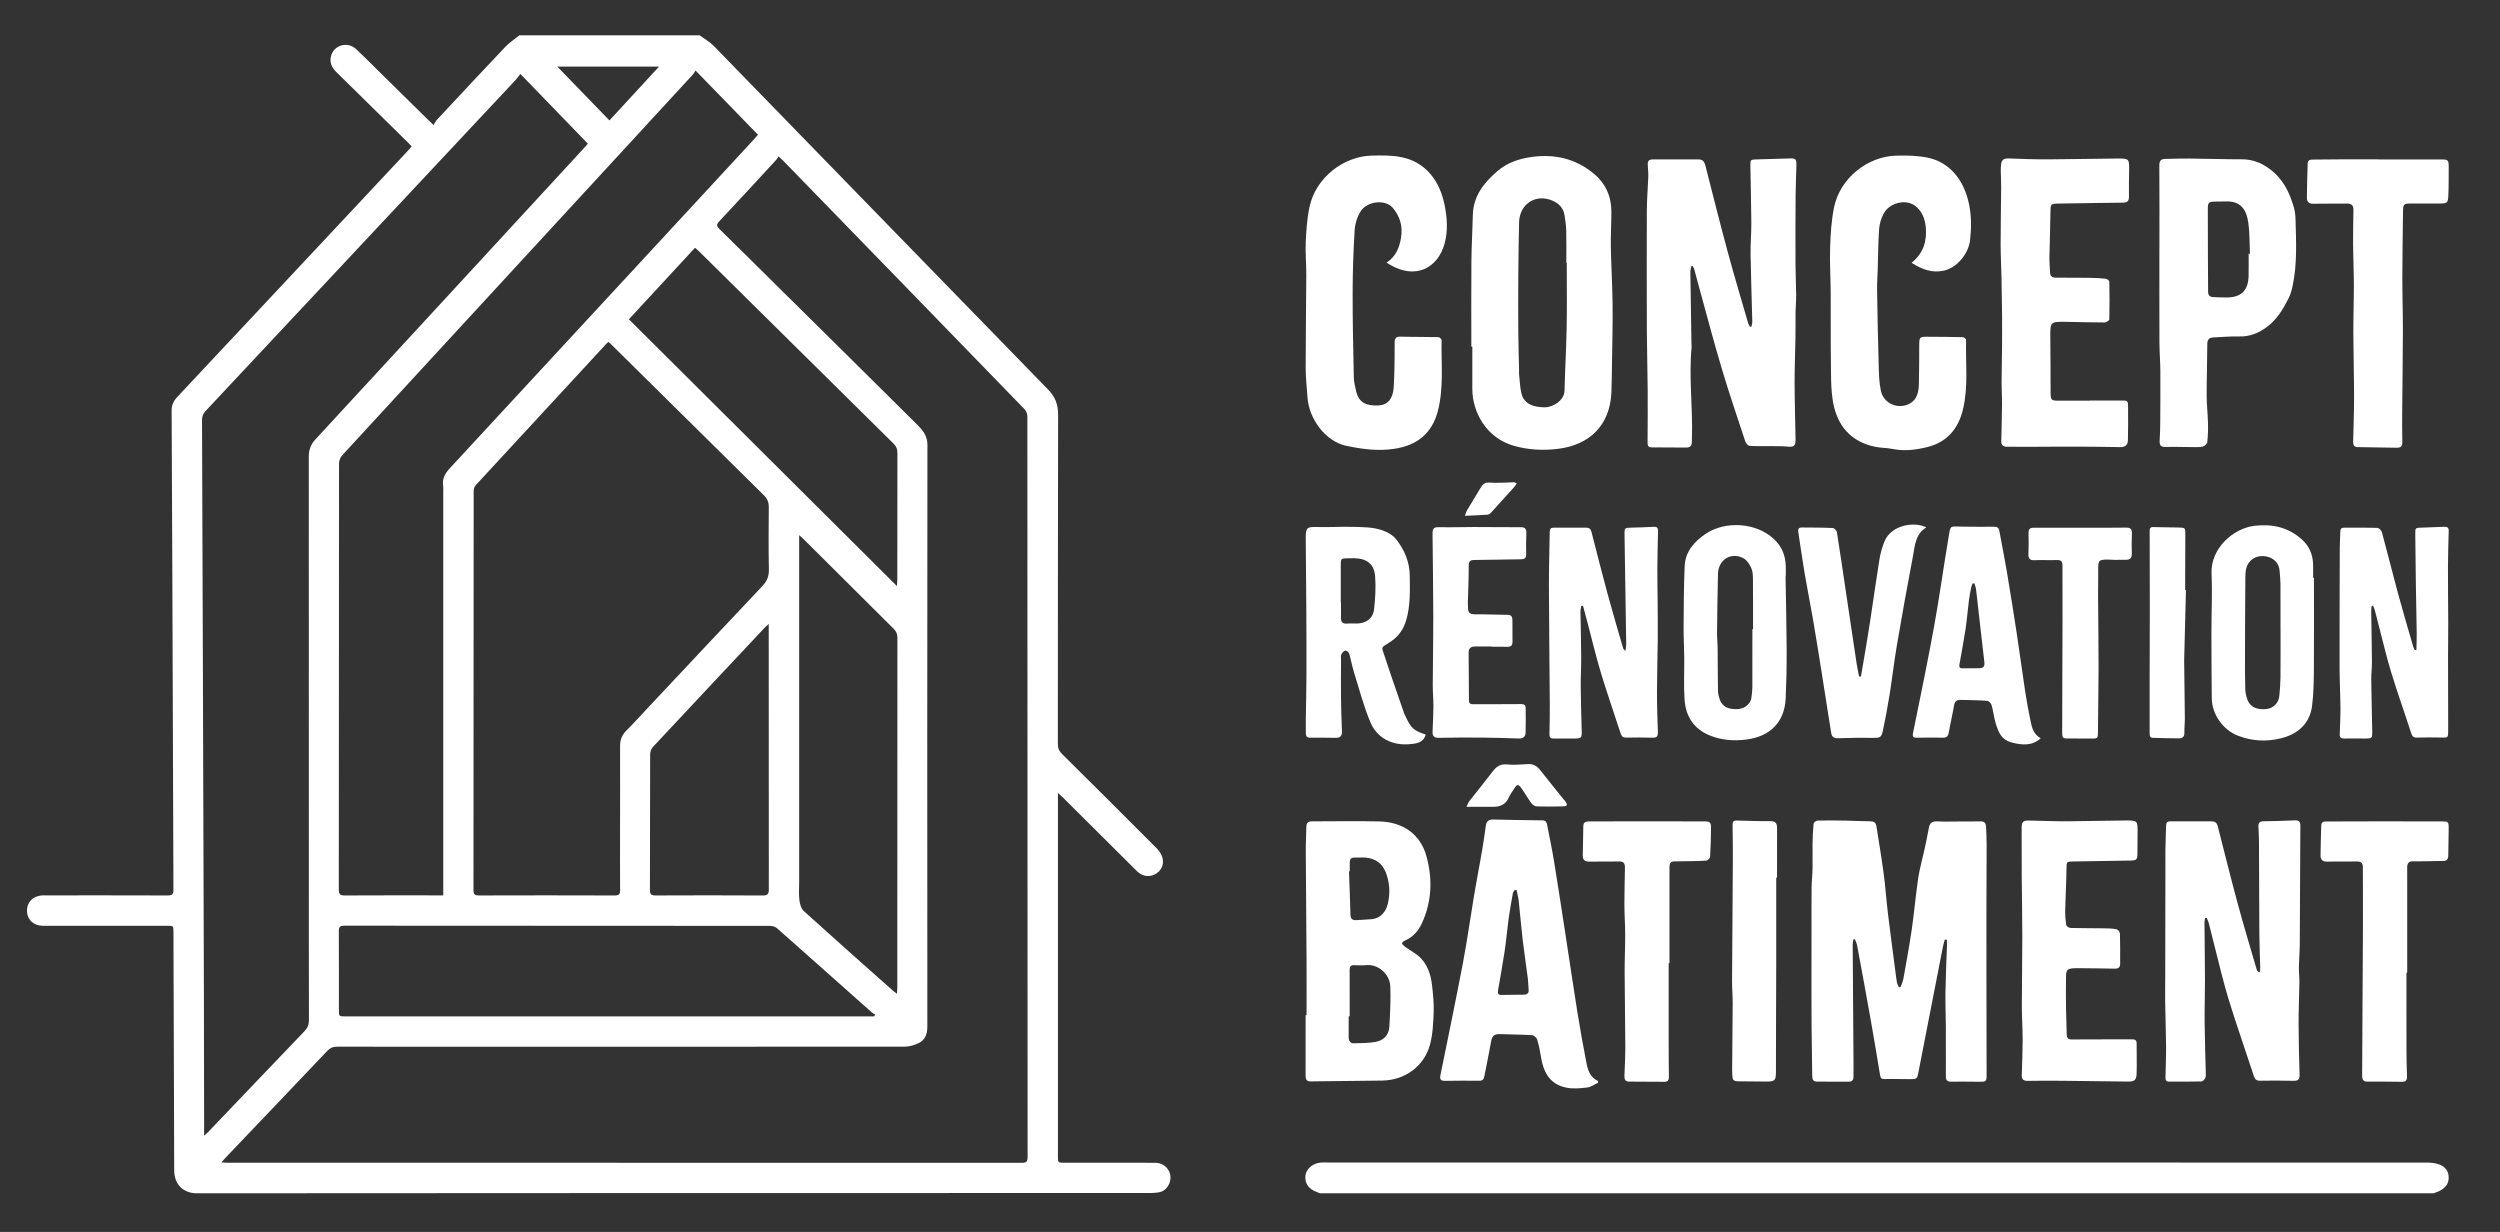 <?xml version="1.0" encoding="utf-8"?>
<!-- Generator: Adobe Illustrator 16.0.0, SVG Export Plug-In . SVG Version: 6.00 Build 0)  -->
<!DOCTYPE svg PUBLIC "-//W3C//DTD SVG 1.1//EN" "http://www.w3.org/Graphics/SVG/1.1/DTD/svg11.dtd">
<svg version="1.1" id="Layer_1" xmlns="http://www.w3.org/2000/svg" xmlns:xlink="http://www.w3.org/1999/xlink" x="0px" y="0px"
	 width="542.833px" height="267.5px" viewBox="0 0 542.833 267.5" enable-background="new 0 0 542.833 267.5" xml:space="preserve">
<rect x="0" y="0" width="542.833" height="267.5" fill="#333333" stroke="none"/>
<path fill="#FFFFFF" d="M151.912,7.677c1.025,0.755,2.183,1.383,3.06,2.283c24.198,24.853,48.354,49.746,72.567,74.582
	c1.569,1.609,2.219,3.247,2.213,5.485c-0.063,23.85-0.035,47.7-0.059,71.55c-0.001,0.882,0.258,1.491,0.881,2.108
	c6.879,6.811,13.739,13.641,20.569,20.499c0.565,0.568,1.082,1.333,1.274,2.094c0.389,1.511-0.328,2.871-1.604,3.547
	c-1.311,0.694-2.797,0.467-3.949-0.671c-2.771-2.734-5.521-5.489-8.281-8.236c-2.635-2.623-5.269-5.247-7.903-7.868
	c-0.238-0.236-0.498-0.452-0.968-0.875c0,0.626,0,0.99,0,1.354c0,25.849,0,51.699,0,77.547c0,1.39,0.002,1.392,1.449,1.392
	c6.561,0.001,13.118-0.014,19.676,0.011c2.519,0.008,4.07,2.539,2.945,4.742c-0.474,0.926-1.21,1.545-2.262,1.695
	c-0.588,0.084-1.186,0.13-1.777,0.13c-68.99,0.005-137.98-0.01-206.971,0.058c-3.183,0.002-4.936-2.139-4.944-4.93
	c-0.048-15.958-0.101-31.916-0.152-47.873c-0.004-1.297-0.007-2.595-0.01-3.893c-0.003-1.39-0.003-1.391-1.351-1.391
	c-8.698,0-17.396,0-26.095,0c-0.316,0-0.632,0.003-0.947-0.001c-1.962-0.026-3.34-1.281-3.413-3.107
	c-0.076-1.913,1.186-3.307,3.167-3.481c0.349-0.03,0.701-0.012,1.052-0.012c8.768,0,17.538-0.013,26.305,0.019
	c0.92,0.003,1.282-0.182,1.277-1.194c-0.098-22.691-0.161-45.383-0.238-68.074c-0.041-12.03-0.09-24.059-0.155-36.088
	c-0.006-1.175,0.464-2.074,1.239-2.901c8.711-9.285,17.413-18.578,26.116-27.871c8.031-8.575,16.061-17.153,24.088-25.731
	c0.212-0.227,0.405-0.472,0.674-0.788c-0.286-0.299-0.535-0.577-0.801-0.838c-5.172-5.095-10.339-10.195-15.526-15.275
	c-1.004-0.983-1.54-2.097-1.182-3.49c0.622-2.423,3.569-3.257,5.447-1.523c1.495,1.38,2.916,2.837,4.366,4.265
	c3.75,3.69,7.496,7.384,11.245,11.074c0.297,0.293,0.607,0.574,1.226,1.156c0.235-0.392,0.394-0.803,0.673-1.103
	c4.951-5.31,9.898-10.624,14.897-15.889c0.895-0.942,2.021-1.665,3.041-2.489C125.816,7.677,138.863,7.677,151.912,7.677z
	 M48.082,252.396c0.576,0.035,0.909,0.069,1.243,0.069c57.519,0.002,115.039,0,172.557,0.021c0.943,0,1.244-0.227,1.244-1.217
	c-0.024-53.625-0.021-107.251-0.049-160.877c0-0.522-0.262-1.174-0.625-1.548c-17.479-18.029-34.983-36.035-52.486-54.041
	c-0.234-0.241-0.498-0.454-0.934-0.848c-0.199,0.306-0.32,0.57-0.508,0.774c-4.113,4.46-8.217,8.93-12.372,13.351
	c-0.665,0.708-0.532,1.071,0.086,1.678c4.113,4.021,8.19,8.078,12.279,12.123c10.175,10.062,20.362,20.11,30.51,30.198
	c1.22,1.212,2.349,2.452,2.347,4.482c-0.047,42.122-0.041,84.245-0.016,126.367c0.001,1.647-0.494,2.932-1.984,3.612
	c-0.892,0.405-1.918,0.719-2.883,0.719c-41.104,0.035-82.211,0.033-123.316,0.012c-0.882,0-1.485,0.252-2.094,0.894
	c-7.36,7.762-14.75,15.496-22.13,23.239C48.7,251.668,48.471,251.952,48.082,252.396z M112.992,16.057
	c-0.476,0.595-0.775,1.027-1.13,1.407c-22.409,23.94-44.821,47.878-67.247,71.803c-0.546,0.583-0.754,1.168-0.751,1.957
	c0.079,18.552,0.138,37.105,0.196,55.658c0.073,22.937,0.145,45.873,0.21,68.81c0.027,9.785,0.036,19.57,0.053,29.355
	c0.001,0.428,0,0.855,0,1.566c0.483-0.451,0.717-0.648,0.928-0.869c6.95-7.281,13.887-14.573,20.859-21.833
	c0.686-0.714,0.97-1.429,0.968-2.414c-0.028-11.469-0.018-22.938-0.018-34.407c0-29.286,0.005-58.571-0.013-87.857
	c-0.001-1.477,0.378-2.676,1.414-3.797c19.558-21.18,39.086-42.387,58.619-63.589c0.254-0.277,0.493-0.569,0.562-0.648
	C122.786,26.18,118.012,21.245,112.992,16.057z M132.132,74.245c-0.211,0.164-0.305,0.218-0.375,0.293
	c-9.5,10.272-19.001,20.542-28.479,30.835c-0.288,0.313-0.431,0.874-0.431,1.319c-0.02,28.862-0.013,57.724-0.039,86.587
	c-0.001,0.954,0.299,1.158,1.197,1.155c9.819-0.03,19.639-0.032,29.458,0.003c0.938,0.003,1.195-0.282,1.187-1.188
	c-0.039-4.103-0.019-8.206-0.017-12.309c0.006-6.312,0.031-12.625,0.007-18.938c-0.005-1.346,0.403-2.412,1.37-3.375
	c1.689-1.681,3.281-3.46,4.914-5.198c8.187-8.717,16.356-17.449,24.576-26.135c1.002-1.061,1.483-2.107,1.451-3.601
	c-0.098-4.521-0.051-9.047-0.023-13.571c0.007-1.048-0.318-1.854-1.077-2.603c-10.938-10.782-21.856-21.586-32.781-32.384
	C132.777,74.846,132.473,74.568,132.132,74.245z M96.247,194.416c0-0.644,0-1.098,0-1.552c0-28.754,0-57.508,0-86.263
	c0-0.35,0.04-0.708-0.017-1.05c-0.259-1.565,0.379-2.732,1.425-3.861c22.011-23.775,44-47.571,65.991-71.365
	c0.305-0.33,0.59-0.678,0.932-1.073c-4.49-4.618-8.924-9.18-13.553-13.941c-0.234,0.365-0.354,0.631-0.542,0.835
	c-25.397,27.569-50.802,55.131-76.18,82.717c-0.4,0.435-0.688,1.158-0.689,1.747c-0.033,30.858-0.023,61.717-0.052,92.575
	c-0.001,1.062,0.355,1.256,1.323,1.251c6.697-0.039,13.395-0.021,20.093-0.021C95.354,194.416,95.729,194.416,96.247,194.416z
	 M189.794,220.697c0.082-0.128,0.166-0.257,0.248-0.385c-0.258-0.168-0.543-0.307-0.77-0.509
	c-6.841-6.078-13.67-12.17-20.529-18.227c-0.373-0.329-0.99-0.537-1.492-0.537c-30.822-0.025-61.645-0.017-92.465-0.044
	c-1.001-0.001-1.226,0.322-1.219,1.256c0.037,5.68,0.018,11.361,0.019,17.041c0,1.402,0.002,1.404,1.457,1.404
	c37.87,0,75.74,0,113.608,0C189.033,220.697,189.414,220.697,189.794,220.697z M173.527,116.199c0,0.772,0,1.224,0,1.676
	c0,24.546,0,49.093,0,73.639c0,1.298-0.117,2.61,0.041,3.888c0.104,0.845,0.375,1.891,0.958,2.42
	c6.392,5.793,12.854,11.503,19.304,17.233c0.238,0.212,0.508,0.392,0.938,0.723c0.033-0.628,0.07-1.001,0.07-1.374
	c0.002-25.318,0-50.636,0.018-75.954c0-0.807-0.257-1.37-0.818-1.929c-6.524-6.469-13.027-12.958-19.537-19.44
	C174.261,116.844,174.001,116.629,173.527,116.199z M136.554,69.329c19.404,19.314,38.691,38.509,58.207,57.933
	c0.039-0.735,0.078-1.105,0.078-1.476c0.002-9.152-0.008-18.304,0.018-27.457c0.002-0.84-0.253-1.432-0.85-2.02
	c-14.1-13.917-28.184-27.853-42.271-41.783c-0.238-0.236-0.504-0.446-0.826-0.728C146.112,58.988,141.382,64.104,136.554,69.329z
	 M166.917,135.469c-0.437,0.405-0.649,0.579-0.836,0.778c-8.112,8.642-16.229,17.279-24.313,25.946
	c-0.357,0.383-0.598,1.037-0.6,1.566c-0.035,9.818-0.012,19.637-0.047,29.456c-0.004,0.988,0.305,1.224,1.25,1.22
	c7.75-0.035,15.5-0.043,23.25,0.007c1.111,0.007,1.317-0.359,1.315-1.381c-0.028-18.76-0.021-37.521-0.021-56.282
	C166.917,136.439,166.917,136.1,166.917,135.469z M132.332,26.15c3.64-3.95,7.149-7.763,10.767-11.691c-7.595,0-14.94,0-22.094,0
	C124.713,18.287,128.461,22.154,132.332,26.15z"/>
<path fill="#FFFFFF" d="M286.586,259.104c-0.219-0.096-0.431-0.207-0.655-0.282c-1.756-0.596-2.662-1.886-2.48-3.545
	c0.16-1.463,1.613-2.715,3.322-2.843c0.42-0.032,0.842-0.017,1.263-0.017c79.676,0,159.352-0.002,239.029,0.019
	c0.888,0,1.83,0.116,2.65,0.432c1.225,0.469,1.969,1.448,1.977,2.832c0.01,1.392-0.789,2.274-1.951,2.874
	c-0.428,0.223-0.901,0.356-1.355,0.53C447.785,259.104,367.185,259.104,286.586,259.104z"/>
<path fill="#FFFFFF" d="M422.289,203.989c-0.136,0.502-0.306,0.999-0.405,1.509c-1.777,9.089-3.545,18.181-5.318,27.27
	c-0.299,1.53-0.306,1.546-1.877,1.55c-1.815,0.003-3.635-0.076-5.449-0.016c-0.703,0.022-0.906-0.193-1.012-0.839
	c-0.668-4.069-1.346-8.14-2.067-12.201c-0.948-5.334-1.934-10.664-2.922-15.992c-0.084-0.455-0.312-0.885-0.473-1.327
	c-0.109,0.006-0.221,0.011-0.332,0.014c-0.055,0.401-0.16,0.803-0.156,1.201c0.055,8.831,0.123,17.665,0.186,26.497
	c0.005,0.736,0,1.473-0.018,2.209c-0.017,0.67-0.332,1.016-1.047,1.009c-2.273-0.023-4.547-0.031-6.821-0.019
	c-0.847,0.005-1.079-0.449-1.087-1.192c-0.041-3.751-0.115-7.501-0.141-11.253c-0.029-4.101-0.02-8.2-0.021-12.3
	c-0.001-2.799,0.009-5.597,0.012-8.396c0.003-3.009-0.021-6.017,0.016-9.022c0.017-1.396,0.184-2.792,0.211-4.189
	c0.035-1.712-0.037-3.429-0.008-5.143c0.024-1.502,0.077-3.009,0.225-4.502c0.025-0.267,0.57-0.679,0.885-0.687
	c2.102-0.045,4.207-0.019,6.311,0.019c1.681,0.028,3.36,0.144,5.041,0.14c0.797-0.001,1.283,0.242,1.408,1.049
	c0.531,3.416,1.114,6.828,1.57,10.256c0.383,2.873,0.578,5.771,0.925,8.649c0.506,4.197,1.073,8.391,1.616,12.584
	c0.108,0.832,0.2,1.668,0.354,2.491c0.063,0.338,0.272,0.646,0.416,0.97c0.123,0.005,0.246,0.011,0.368,0.017
	c0.212-0.632,0.505-1.245,0.62-1.894c0.635-3.544,1.294-7.085,1.811-10.646c0.537-3.702,0.851-7.438,1.396-11.14
	c0.3-2.031,0.888-4.021,1.324-6.035c0.347-1.604,0.7-3.209,0.979-4.826c0.188-1.104,0.731-1.512,1.86-1.453
	c1.646,0.088,3.295,0.021,4.942,0.02c1.461-0.004,2.922,0.016,4.382-0.027c0.792-0.023,1.196,0.318,1.235,1.076
	c0.066,1.295,0.135,2.59,0.133,3.885c-0.002,5.4-0.041,10.801-0.049,16.199c-0.009,5.638,0.004,11.272,0.014,16.908
	c0.009,5.605,0.037,11.209,0.029,16.814c0,1.665-0.043,1.665-1.711,1.655c-1.998-0.011-3.998-0.05-5.996-0.019
	c-0.824,0.014-1.138-0.317-1.136-1.108c0.011-3.607,0.017-7.219-0.003-10.826c-0.012-2.486-0.127-4.976-0.087-7.46
	c0.054-3.36,0.213-6.721,0.324-10.078c0.014-0.435,0.002-0.868,0.002-1.303C422.593,204.053,422.44,204.021,422.289,203.989z"/>
<path fill="#FFFFFF" d="M367.271,57.77c-0.084,0.418-0.242,0.836-0.236,1.252c0.064,5.187,0.15,10.373,0.234,15.56
	c0.004,0.278,0.059,0.563,0.032,0.838c-0.627,6.549,0.281,13.092,0.079,19.637c-0.01,0.353-0.012,0.701-0.029,1.053
	c-0.037,0.738-0.486,1.072-1.168,1.072c-2.525,0-5.05-0.034-7.574-0.043c-0.78-0.004-0.873-0.457-0.867-1.106
	c0.025-3.849,0.052-7.698,0.023-11.546c-0.029-4.137-0.158-8.271-0.175-12.408c-0.032-8.83-0.042-17.66-0.007-26.49
	c0.009-2.379,0.234-4.758,0.313-7.14c0.03-0.905-0.066-1.817-0.115-2.728c-0.041-0.745,0.289-1.105,1.05-1.104
	c3.328,0.008,6.655,0.008,9.983-0.002c0.901-0.001,1.271,0.506,1.478,1.319c1.589,6.229,3.149,12.467,4.829,18.674
	c1.414,5.229,2.973,10.419,4.479,15.624c0.071,0.248,0.241,0.469,0.365,0.702c0.109,0.005,0.217,0.008,0.327,0.014
	c0.067-0.389,0.198-0.778,0.188-1.167c-0.117-4.832-0.295-9.664-0.373-14.496c-0.035-2.311,0.177-4.626,0.164-6.938
	c-0.024-4.1-0.14-8.199-0.205-12.301c-0.021-1.383,0.024-1.399,1.399-1.435c2.415-0.062,4.83-0.13,7.244-0.211
	c1.112-0.037,1.37,0.166,1.351,1.329c-0.039,2.24-0.16,4.48-0.176,6.725c-0.033,4.932-0.042,9.865-0.023,14.799
	c0.008,2.276,0.127,4.554,0.146,6.83c0.01,1.188-0.115,2.379-0.132,3.569c-0.026,1.851,0.009,3.7-0.021,5.552
	c-0.052,3.327-0.193,6.653-0.186,9.979c0.01,4.1,0.143,8.198,0.206,12.296c0.021,1.347-0.397,1.622-1.696,1.495
	c-1.281-0.123-2.578-0.087-3.869-0.103c-1.469-0.019-2.941,0.043-4.404-0.063c-0.334-0.024-0.795-0.524-0.92-0.896
	c-1.766-5.343-3.586-10.672-5.189-16.064c-1.801-6.059-3.396-12.18-5.08-18.272c-0.288-1.045-0.549-2.097-0.845-3.14
	c-0.068-0.241-0.231-0.457-0.351-0.684C367.437,57.757,367.353,57.765,367.271,57.77z"/>
<path fill="#FFFFFF" d="M319.476,75.251c0-6.201-0.037-12.402,0.016-18.604c0.029-3.325,0.242-6.651,0.314-9.979
	c0.09-4.117,2.409-6.988,5.307-9.494c2.154-1.859,4.771-2.74,7.57-3.108c4.91-0.646,9.364,0.358,13.264,3.542
	c2.654,2.166,3.931,4.96,3.937,8.34c0.004,2.557-0.163,5.109-0.118,7.664c0.077,4.195,0.338,8.391,0.381,12.586
	c0.045,4.238-0.072,8.479-0.131,12.721c-0.027,2.1-0.044,4.199-0.131,6.299c-0.293,7.078-4.703,11.361-11.494,12.226
	c-3.257,0.413-6.451,0.259-9.662-0.642c-6.031-1.692-9.023-7.364-9.039-12.295c-0.011-3.084-0.002-6.17-0.002-9.254
	C319.617,75.251,319.546,75.251,319.476,75.251z M340.197,57.081c-0.032,0-0.066-0.002-0.098-0.002c0-2.348,0.038-4.697-0.018-7.044
	c-0.028-1.11-0.205-2.225-0.374-3.325c-0.233-1.521-1.183-2.504-2.543-3.109c-3.666-1.633-7.236,0.656-7.321,4.708
	c-0.08,3.78-0.143,7.563-0.17,11.349c-0.029,4.131-0.031,8.264-0.002,12.395c0.018,2.733,0.109,5.466,0.167,8.199
	c0.008,0.35-0.03,0.703,0.009,1.049c0.158,1.44,0.184,2.92,0.551,4.31c0.396,1.495,1.602,2.345,3.117,2.651
	c0.612,0.125,1.25,0.17,1.877,0.183c1.646,0.03,4.264-1.397,4.32-3.644c0.118-4.653,0.382-9.306,0.466-13.959
	C340.261,66.255,340.197,61.667,340.197,57.081z"/>
<path fill="#FFFFFF" d="M478.805,199.339c-0.049,0.291-0.142,0.582-0.141,0.874c0.031,4.24,0.098,8.48,0.107,12.724
	c0.008,3.009-0.104,6.018-0.074,9.025c0.033,3.574,0.164,7.146,0.242,10.721c0.01,0.453,0.082,0.955-0.08,1.35
	c-0.137,0.337-0.563,0.777-0.873,0.785c-2.346,0.063-4.693,0.026-7.041,0.033c-0.73,0.002-0.756-0.497-0.746-1.006
	c0.039-2.168,0.146-4.336,0.13-6.504c-0.025-3.26-0.15-6.52-0.199-9.777c-0.028-1.894,0.013-3.786,0.015-5.682
	c0.012-9.108,0.015-18.22,0.041-27.328c0.004-1.75,0.117-3.5,0.141-5.25c0.009-0.658,0.236-0.965,0.92-0.963
	c3.012,0.015,6.025,0.01,9.037,0.004c0.707,0,1.086,0.359,1.255,1.022c1.43,5.584,2.812,11.184,4.317,16.747
	c1.315,4.858,2.774,9.678,4.183,14.513c0.058,0.202,0.237,0.369,0.614,0.522c0.043-0.348,0.127-0.694,0.119-1.04
	c-0.059-2.449-0.179-4.896-0.195-7.345c-0.047-6.698-0.047-13.396-0.079-20.094c-0.005-1.086-0.091-2.172-0.12-3.259
	c-0.02-0.704,0.255-1.075,1.057-1.084c2.311-0.024,4.62-0.108,6.93-0.204c0.85-0.033,1.125,0.401,1.121,1.149
	c-0.006,1.228-0.017,2.454-0.023,3.682c-0.033,7.352-0.055,14.703-0.107,22.054c-0.013,1.681-0.168,3.358-0.194,5.038
	c-0.017,1.046,0.128,2.097,0.114,3.144c-0.039,3.011-0.183,6.021-0.176,9.034c0.01,3.713,0.1,7.426,0.215,11.139
	c0.03,1.027-0.328,1.342-1.332,1.316c-2.412-0.063-4.828-0.068-7.238-0.022c-0.844,0.018-1.143-0.344-1.383-1.08
	c-1.801-5.517-3.73-10.991-5.44-16.537c-1.162-3.77-2.039-7.629-3.03-11.452c-0.447-1.726-0.854-3.463-1.302-5.188
	c-0.101-0.382-0.292-0.74-0.442-1.11C479.032,199.306,478.918,199.323,478.805,199.339z"/>
<path fill="#FFFFFF" d="M301.083,57.029c2.095-1.412,2.772-3.334,3.13-5.411c0.424-2.472-0.241-4.691-1.852-6.549
	c-1.59-1.831-5.524-1.408-6.941,0.846c-0.729,1.159-1.193,2.646-1.277,4.016c-0.279,4.507-0.432,9.027-0.44,13.543
	c-0.015,6.16,0.126,12.324,0.255,18.486c0.021,1,0.285,2.004,0.507,2.99c0.549,2.452,2.19,3.223,4.869,3.084
	c2-0.104,3.13-1.461,3.286-3.931c0.199-3.214,0.197-6.446,0.209-9.669c0.003-0.979,0.249-1.368,1.3-1.336
	c2.726,0.084,5.455,0.041,8.181,0.104c0.252,0.008,0.713,0.415,0.709,0.629c-0.111,5.137,0.5,10.314-0.805,15.383
	c-1.266,4.907-4.523,7.5-9.479,8.242c-3.535,0.53-6.976,0.073-10.403-0.65c-4.589-0.969-8.171-5.935-8.443-10.645
	c-0.12-2.06-0.385-4.117-0.385-6.179c0-6.756,0.11-13.511,0.138-20.269c0.008-2.379-0.229-4.766-0.121-7.139
	c0.119-2.578,0.287-5.191,0.83-7.703c1.381-6.392,7.493-10.937,13.434-11.08c2.158-0.054,4.377-0.09,6.477,0.328
	c5.369,1.07,8.352,5.235,9.387,10.282c0.582,2.833,0.787,5.749,0.004,8.543c-1.473,5.256-6.276,7.854-11.908,4.498
	C301.593,57.356,301.447,57.259,301.083,57.029z"/>
<path fill="#FFFFFF" d="M415.075,57.067c2.607-2.127,3.332-4.751,3.082-7.688c-0.156-1.824-0.822-3.541-2.305-4.679
	c-2.027-1.557-5.586-0.687-6.844,1.675c-0.544,1.021-0.91,2.233-0.992,3.385c-0.209,2.928-0.209,5.869-0.299,8.807
	c-0.044,1.436-0.163,2.87-0.139,4.304c0.088,5.499,0.191,10.998,0.35,16.496c0.053,1.845,0.082,3.728,0.479,5.515
	c0.619,2.78,3.764,4.123,6.287,2.736c1.566-0.859,1.912-2.535,1.961-4.183c0.08-2.767,0.054-5.535,0.074-8.304
	c0.017-2.021,0.019-2.021,2.017-2.008c2.481,0.02,4.967,0.021,7.448,0.086c0.252,0.004,0.718,0.399,0.711,0.604
	c-0.133,4.997,0.509,10.033-0.653,14.98c-0.992,4.223-3.414,7.193-7.737,8.272c-2.482,0.621-5.009,0.946-7.587,0.416
	c-1.228-0.254-2.515-0.209-3.742-0.459c-5.261-1.079-8.236-4.554-9.152-9.614c-0.553-3.064-0.438-6.264-0.486-9.404
	c-0.072-4.795-0.007-9.592-0.038-14.389c-0.022-3.294-0.235-6.589-0.129-9.877c0.095-2.893,0.274-5.82,0.841-8.65
	c1.293-6.484,7.411-11.147,13.476-11.289c2.328-0.055,4.724-0.024,6.981,0.459c4.529,0.976,7.731,4.653,8.858,10.033
	c0.545,2.6,0.525,5.215,0.23,7.844c-0.332,2.953-2.824,5.994-5.687,6.631C419.586,59.323,417.354,58.526,415.075,57.067z"/>
<path fill="#FFFFFF" d="M283.699,220.417c0-4.03,0.021-8.063-0.004-12.095c-0.045-7.849-0.127-15.697-0.168-23.546
	c-0.01-1.752,0.108-3.504,0.123-5.256c0.008-0.865,0.42-1.178,1.232-1.178c4.883,0.004,9.766-0.103,14.645,0.02
	c5.142,0.127,8.908,2.805,10.207,7.563c1.338,4.896,1.186,9.845-1.002,14.565c-0.772,1.67-1.929,2.992-3.674,3.735
	c-0.261,0.11-0.658,0.456-0.621,0.596c0.074,0.283,0.369,0.543,0.631,0.735c1.18,0.863,2.562,1.534,3.529,2.588
	c1.444,1.567,2.102,3.622,2.34,5.73c0.224,1.979,0.434,3.983,0.358,5.966c-0.09,2.359-0.194,4.79-0.815,7.046
	c-1.285,4.677-5.479,7.671-10.34,7.741c-5.18,0.077-10.359,0.104-15.539,0.178c-0.916,0.012-1.119-0.449-1.115-1.248
	c0.018-4.381,0.008-8.763,0.008-13.144C283.562,220.417,283.63,220.417,283.699,220.417z M293.058,220.679
	c-0.07,0-0.142-0.002-0.214-0.002c0,1.509,0.009,3.017-0.002,4.522c-0.005,0.786,0.32,1.359,1.136,1.337
	c1.627-0.042,3.287-0.021,4.869-0.342c1.637-0.333,2.732-1.52,2.828-3.253c0.161-2.899,0.319-5.813,0.211-8.712
	c-0.105-2.818-2.74-4.888-5.121-4.673c-0.906,0.082-1.824,0.051-2.734,0.019c-0.743-0.027-0.983,0.313-0.979,1.011
	C293.068,213.95,293.058,217.313,293.058,220.679z M293.072,189.217c-0.053,0.004-0.107,0.005-0.16,0.009
	c0.109,3.143,0.236,6.283,0.32,9.428c0.021,0.818,0.429,1.164,1.166,1.146c1.012-0.027,2.021-0.155,3.031-0.188
	c2.449-0.08,3.531-1.782,3.907-3.35c0.56-2.325,0.422-4.684-0.463-6.91c-0.761-1.911-2.292-2.963-4.354-3.139
	c-0.797-0.065-1.604,0.021-2.406-0.005c-0.726-0.021-1.025,0.349-1.039,1.015C293.062,187.887,293.072,188.553,293.072,189.217z"/>
<path fill="#FFFFFF" d="M468.885,53.919c0-5.996,0.021-11.99-0.021-17.984c-0.008-0.936,0.289-1.398,1.199-1.424
	c1.785-0.043,3.57-0.101,5.356-0.084c3.781,0.037,7.562,0.162,11.343,0.164c2.26,0.002,4.121,0.685,5.992,2.049
	c2.982,2.18,4.408,5.152,5.35,8.504c0.215,0.768,0.303,1.586,0.324,2.386c0.139,4.865,0.393,9.741-0.625,14.556
	c-0.188,0.883-0.43,1.782-0.828,2.584c-1.193,2.389-2.553,4.694-4.75,6.319c-1.775,1.313-3.729,2.14-6.037,2.065
	c-1.815-0.058-3.64,0.141-5.459,0.201c-0.961,0.032-1.449,0.371-1.451,1.452c-0.008,3.716-0.146,7.431-0.142,11.146
	c0.003,1.989,0.243,3.979,0.293,5.97c0.035,1.398-0.002,2.809-0.157,4.193c-0.043,0.367-0.601,0.863-1,0.955
	c-0.734,0.172-1.529,0.11-2.299,0.106c-1.928-0.007-3.857-0.082-5.783-0.03c-1.006,0.025-1.309-0.4-1.261-1.309
	c0.063-1.189,0.122-2.381,0.13-3.572c0.024-3.892,0.051-7.781,0.025-11.675c-0.014-2.028-0.189-4.056-0.198-6.085
	c-0.026-6.83-0.01-13.659-0.01-20.488C468.879,53.919,468.882,53.919,468.885,53.919z M488.253,55.115
	c0.095-0.002,0.19-0.004,0.284-0.006c-0.102-2.231-0.036-4.49-0.344-6.694c-0.426-3.031-1.729-4.828-5.041-4.674
	c-0.594,0.029-1.19,0.01-1.785,0.021c-1.874,0.039-1.971,0.048-1.977,1.959c-0.016,5.877,0.049,11.757,0.064,17.634
	c0.002,0.813,0.408,1.131,1.154,1.153c0.979,0.029,1.957,0.098,2.937,0.086c3.103-0.031,4.624-1.535,4.7-4.652
	C488.285,58.335,488.253,56.725,488.253,55.115z"/>
<path fill="#FFFFFF" d="M453.766,86.962c2.278,0,4.557-0.006,6.836,0.002c1.401,0.006,1.455,0.017,1.474,1.467
	c0.032,2.373,0.004,4.746-0.032,7.121c-0.016,1.07-0.607,1.554-1.688,1.533c-3.047-0.055-6.097-0.1-9.146-0.106
	c-3.328-0.011-6.656,0.028-9.983,0.036c-1.789,0.007-3.578-0.021-5.365-0.01c-0.842,0.006-1.34-0.289-1.318-1.215
	c0.064-2.689,0.141-5.379,0.163-8.068c0.014-1.521-0.101-3.041-0.097-4.563c0.004-2.336,0.074-4.672,0.094-7.01
	c0.02-2.558,0.031-5.113,0.013-7.67c-0.021-2.769-0.069-5.537-0.127-8.306c-0.05-2.371-0.188-4.742-0.188-7.111
	c0.002-4.129,0.088-8.26,0.117-12.389c0.008-1.226-0.07-2.447-0.086-3.672c-0.007-0.451,0.031-0.902,0.078-1.353
	c0.098-0.946,0.641-1.274,1.58-1.243c2.873,0.104,5.748,0.207,8.62,0.197c4.989-0.018,9.979-0.149,14.969-0.18
	c2.664-0.017,2.658,0.035,2.62,2.682c-0.027,1.857-0.063,3.716-0.033,5.574c0.014,0.93-0.314,1.316-1.283,1.326
	c-4.691,0.039-9.383,0.129-14.076,0.2c-1.641,0.026-1.672,0.144-1.685,1.759c-0.026,3.285-0.169,6.571-0.224,9.859
	c-0.018,1.117,0.091,2.234,0.132,3.354c0.032,0.867,0.546,1.121,1.324,1.121c2.452-0.002,4.905-0.002,7.358,0.031
	c1.152,0.018,2.308,0.072,3.451,0.202c0.28,0.033,0.739,0.424,0.744,0.658c0.053,2.723,0.063,5.446-0.01,8.171
	c-0.008,0.236-0.669,0.656-1.025,0.656c-2.768,0-5.533-0.088-8.3-0.135c-3.496-0.061-3.524,0.006-3.479,3.441
	c0.051,3.962,0.035,7.925,0.057,11.887c0.008,1.684,0.152,1.803,1.786,1.793c2.243-0.017,4.487-0.004,6.731-0.004
	C453.766,86.987,453.766,86.976,453.766,86.962z"/>
<path fill="#FFFFFF" d="M346.965,235.121c-0.771,0.351-1.515,0.904-2.315,1.005c-1.443,0.183-2.963,0.322-4.377,0.068
	c-3.299-0.592-5.022-2.759-5.652-6.574c-0.217-1.311-0.463-2.624-0.846-3.89c-0.125-0.407-0.709-0.934-1.111-0.959
	c-2.342-0.146-4.689-0.143-7.037-0.232c-1.102-0.043-1.646,0.382-1.841,1.504c-0.438,2.548-0.99,5.076-1.474,7.615
	c-0.121,0.631-0.361,1.014-1.084,1.009c-2.488-0.017-4.978-0.028-7.463,0.021c-0.938,0.019-1.176-0.352-1.004-1.2
	c1.641-8.118,3.338-16.224,4.885-24.358c0.939-4.943,1.623-9.935,2.459-14.896c0.551-3.274,1.192-6.535,1.756-9.807
	c0.297-1.722,0.52-3.457,0.769-5.187c0.132-0.918,0.632-1.319,1.574-1.298c3.571,0.084,7.142,0.152,10.714,0.184
	c0.723,0.008,0.909,0.443,1.012,0.967c0.526,2.67,1.083,5.34,1.521,8.023c0.89,5.451,1.716,10.911,2.556,16.369
	c0.847,5.492,1.644,10.991,2.526,16.477c0.594,3.692,1.258,7.375,1.982,11.041c0.301,1.521,0.855,2.981,2.481,3.727
	C346.986,234.857,346.976,234.989,346.965,235.121z M329.288,193.259c-0.138,0.007-0.272,0.012-0.41,0.019
	c-0.125,0.195-0.328,0.379-0.366,0.589c-0.332,1.854-0.677,3.705-0.934,5.569c-0.325,2.35-0.516,4.719-0.864,7.063
	c-0.426,2.863-0.957,5.714-1.446,8.568c-0.109,0.639,0.041,0.993,0.791,0.971c1.606-0.046,3.213-0.027,4.819-0.058
	c0.703-0.013,1.115-0.317,1.038-1.106c-0.076-0.766-0.059-1.541-0.157-2.302c-0.375-2.91-0.817-5.811-1.161-8.724
	c-0.322-2.74-0.531-5.492-0.832-8.236C329.677,194.82,329.451,194.043,329.288,193.259z"/>
<path fill="#FFFFFF" d="M456.432,225.68c2.174,0,4.348,0.014,6.521-0.01c0.647-0.007,0.983,0.197,0.981,0.894
	c-0.009,2.137,0.062,4.275,0,6.412c-0.045,1.58-0.42,1.884-1.998,1.866c-4.731-0.047-9.461-0.125-14.192-0.169
	c-2.485-0.022-4.972-0.022-7.458,0.019c-0.958,0.015-1.33-0.37-1.297-1.307c0.089-2.518,0.195-5.032,0.197-7.549
	c0-2.468-0.176-4.934-0.176-7.4c0.001-5.005,0.102-10.011,0.102-15.016c-0.002-4.375-0.096-8.753-0.127-13.129
	c-0.025-3.497-0.032-6.995-0.019-10.491c0.007-1.392,0.318-1.66,1.687-1.633c2.732,0.055,5.466,0.172,8.197,0.162
	c4.219-0.018,8.438-0.148,12.655-0.175c2.649-0.017,2.651,0.034,2.636,2.653c-0.01,1.543-0.012,3.086-0.035,4.627
	c-0.019,1.184-0.235,1.398-1.43,1.42c-4.229,0.071-8.455,0.132-12.683,0.203c-1.274,0.021-1.272,0.16-1.286,1.408
	c-0.035,3.041-0.214,6.08-0.281,9.122c-0.023,1.079,0.057,2.173,0.219,3.236c0.041,0.271,0.573,0.656,0.89,0.665
	c2.446,0.068,4.896,0.046,7.343,0.08c0.907,0.014,1.828,0.027,2.709,0.206c0.305,0.06,0.715,0.612,0.727,0.952
	c0.068,2.17,0.041,4.343,0.043,6.516c0,0.788-0.373,1.108-1.178,1.088c-2.484-0.06-4.971-0.072-7.457-0.103
	c-0.49-0.005-0.982-0.019-1.472,0.014c-1.3,0.084-1.622,0.361-1.644,1.664c-0.043,2.383-0.029,4.767-0.002,7.148
	c0.021,1.821,0.133,3.643,0.144,5.465c0.004,0.841,0.284,1.208,1.165,1.191c2.172-0.039,4.346-0.014,6.52-0.014
	C456.432,225.693,456.432,225.687,456.432,225.68z"/>
<path fill="#FFFFFF" d="M516.485,34.619c4.449,0,8.898-0.004,13.349,0.001c1.819,0.002,1.868,0.047,1.86,1.911
	c-0.008,1.996,0.014,3.994-0.086,5.986c-0.076,1.536-0.242,1.653-1.771,1.673c-2.139,0.027-4.275-0.01-6.416,0.002
	c-1.462,0.007-1.628,0.178-1.646,1.643c-0.059,4.803-0.143,9.604-0.148,14.405c-0.007,3.923,0.129,7.847,0.12,11.771
	c-0.015,5.744-0.107,11.492-0.152,17.238c-0.017,2.237-0.026,4.479,0.029,6.717c0.022,0.924-0.327,1.271-1.218,1.254
	c-2.805-0.061-5.605-0.104-8.409-0.133c-0.837-0.008-1.07-0.434-1.05-1.199c0.086-3.293,0.203-6.586,0.199-9.879
	c-0.004-4.586-0.144-9.172-0.158-13.76c-0.012-3.47,0.117-6.938,0.113-10.406c-0.006-2.937-0.147-5.873-0.171-8.809
	c-0.019-2.479,0.042-4.953,0.079-7.433c0.016-0.956-0.382-1.409-1.384-1.396c-2.451,0.035-4.901-0.015-7.353,0.035
	c-0.975,0.021-1.373-0.463-1.367-1.309c0.022-2.483,0.088-4.967,0.166-7.45c0.027-0.864,0.75-0.82,1.324-0.83
	c2.313-0.04,4.625-0.047,6.937-0.056c2.384-0.006,4.769,0,7.151,0C516.485,34.605,516.485,34.612,516.485,34.619z"/>
<path fill="#FFFFFF" d="M352.926,141.36c0.082-0.614,0.183-0.996,0.179-1.377c-0.115-7.919-0.237-15.836-0.365-23.753
	c-0.026-1.649-0.036-1.632,1.564-1.663c1.574-0.034,3.147-0.093,4.719-0.18c0.651-0.036,1.008,0.146,0.992,0.854
	c-0.06,2.663-0.135,5.324-0.15,7.987c-0.016,2.416,0.045,4.835,0.061,7.251c0.018,2.77,0.051,5.538,0.026,8.309
	c-0.036,3.811-0.164,7.618-0.169,11.43c-0.004,2.941,0.097,5.887,0.197,8.826c0.03,0.892-0.308,1.157-1.168,1.133
	c-1.892-0.055-3.785-0.053-5.677-0.015c-0.724,0.017-1.036-0.252-1.255-0.936c-1.4-4.359-2.93-8.681-4.253-13.063
	c-1.09-3.609-1.951-7.287-2.917-10.935c-0.325-1.229-0.66-2.458-0.991-3.687c-0.123,0.006-0.247,0.012-0.368,0.017
	c-0.063,0.407-0.185,0.815-0.18,1.223c0.043,3.293,0.139,6.588,0.158,9.882c0.014,2.135-0.122,4.266-0.104,6.398
	c0.027,3.154,0.127,6.307,0.211,9.46c0.047,1.755,0.01,1.823-1.776,1.845c-1.438,0.016-2.876-0.042-4.313-0.007
	c-0.703,0.015-0.923-0.269-0.91-0.929c0.043-2.168,0.086-4.336,0.072-6.504c-0.055-8.59-0.16-17.178-0.188-25.768
	c-0.012-3.891,0.131-7.781,0.17-11.673c0.007-0.688,0.266-0.925,0.932-0.918c2.314,0.021,4.627,0.021,6.941,0.002
	c0.664-0.005,1.027,0.257,1.195,0.911c1.145,4.468,2.271,8.941,3.479,13.393c1.081,3.979,2.257,7.936,3.402,11.897
	C352.482,140.913,352.64,141.021,352.926,141.36z"/>
<path fill="#FFFFFF" d="M524.678,141.132c0.026-1.186,0.088-2.369,0.072-3.554c-0.05-3.782-0.139-7.563-0.195-11.346
	c-0.051-3.397-0.082-6.797-0.117-10.195c-0.017-1.454-0.011-1.435,1.416-1.471c1.645-0.041,3.287-0.108,4.93-0.185
	c0.613-0.026,0.928,0.221,0.914,0.851c-0.059,2.55-0.155,5.101-0.163,7.651c-0.013,4.065,0.04,8.131,0.059,12.197
	c0.005,1.188-0.007,2.375-0.016,3.563c-0.009,1.26-0.03,2.521-0.028,3.778c0.008,5.396,0.025,10.787,0.034,16.182
	c0.001,1.622-0.004,1.58-1.667,1.535c-1.716-0.045-3.434-0.023-5.148,0.018c-0.728,0.018-0.998-0.268-1.222-0.964
	c-1.41-4.396-2.978-8.739-4.323-13.149c-1.051-3.441-1.861-6.953-2.773-10.437c-0.275-1.048-0.532-2.101-0.814-3.147
	c-0.086-0.314-0.227-0.615-0.341-0.92c-0.101,0.008-0.196,0.016-0.297,0.024c-0.046,0.315-0.138,0.63-0.134,0.944
	c0.05,3.75,0.132,7.502,0.162,11.252c0.01,1.258-0.17,2.517-0.153,3.772c0.047,3.783,0.149,7.566,0.218,11.351
	c0.023,1.351-0.079,1.459-1.4,1.473c-1.58,0.014-3.156-0.027-4.733-0.002c-0.677,0.011-0.952-0.23-0.925-0.921
	c0.076-1.927,0.171-3.851,0.156-5.775c-0.022-2.874-0.188-5.747-0.192-8.618c-0.013-8.688,0.019-17.379,0.046-26.065
	c0.005-1.188,0.094-2.374,0.118-3.562c0.01-0.555,0.202-0.841,0.803-0.838c2.418,0.014,4.838-0.031,7.253,0.053
	c0.35,0.012,0.875,0.563,0.98,0.955c1.217,4.484,2.328,9,3.545,13.484c1.044,3.846,2.187,7.664,3.294,11.491
	c0.061,0.211,0.211,0.396,0.319,0.593C524.461,141.146,524.571,141.14,524.678,141.132z"/>
<path fill="#FFFFFF" d="M309.568,159.495c-0.535,1.84-2.043,1.957-3.465,2.088c-3.777,0.348-7.104-1.299-8.557-4.783
	c-1.458-3.496-2.426-7.203-3.557-10.834c-0.414-1.33-0.637-2.723-1.038-4.059c-0.087-0.291-0.614-0.686-0.855-0.636
	c-0.331,0.067-0.683,0.471-0.841,0.815c-0.148,0.322-0.072,0.756-0.072,1.142c-0.009,2.729-0.039,5.46-0.008,8.19
	c0.028,2.447,0.098,4.896,0.207,7.342c0.049,1.063-0.402,1.468-1.414,1.449c-1.847-0.031-3.695-0.052-5.542-0.035
	c-0.748,0.004-0.877-0.448-0.886-1.019c-0.018-1.017-0.021-2.034-0.006-3.05c0.042-3.048,0.129-6.096,0.14-9.145
	c0.017-4.867-0.002-9.731-0.028-14.6c-0.029-5.186-0.097-10.369-0.125-15.556c-0.012-2.269,0.289-2.438,2.557-2.37
	c2.554,0.074,5.115-0.104,7.67-0.036c2.191,0.058,4.4,0.019,6.529,0.795c1.193,0.437,2.213,1.034,2.981,2.036
	c1.752,2.285,2.812,4.84,2.843,7.744c0.035,3.251,0.17,6.501-0.771,9.695c-0.609,2.064-1.745,3.621-3.533,4.768
	c-2.076,1.331-1.854,0.859-1.158,3.004c1.346,4.146,2.803,8.259,4.219,12.381c0.103,0.297,0.254,0.575,0.391,0.861
	C306.41,158.14,306.978,158.646,309.568,159.495z M291.126,130.89c0.018,0,0.031,0,0.047,0c0,1.121-0.01,2.242,0.003,3.363
	c0.009,0.807,0.374,1.219,1.248,1.146c0.695-0.059,1.399-0.016,2.101-0.012c2.012,0.007,3.586-1.051,3.822-3.019
	c0.285-2.38,0.412-4.817,0.241-7.202c-0.192-2.685-1.8-3.912-4.507-3.957c-0.49-0.009-0.98-0.007-1.471,0.006
	c-1.43,0.033-1.488,0.104-1.485,1.494C291.13,125.437,291.126,128.163,291.126,130.89z"/>
<path fill="#FFFFFF" d="M387.701,125.12c0.087,5.317,0.218,10.635,0.242,15.951c0.017,3.502-0.055,7.008-0.207,10.507
	c-0.228,5.261-3.424,8.335-8.506,8.996c-2.72,0.354-5.375,0.162-7.938-0.866c-3.495-1.402-5.258-4.145-5.512-7.755
	c-0.217-3.065-0.041-6.157-0.07-9.235c-0.021-2.065-0.157-4.131-0.143-6.196c0.035-4.55,0.031-9.104,0.236-13.65
	c0.143-3.118,2.112-5.303,4.549-6.952c4.193-2.844,10.906-2.533,14.826,1.121c1.68,1.564,2.451,3.445,2.565,5.663
	c0.042,0.804,0.007,1.611,0.007,2.416C387.734,125.12,387.717,125.12,387.701,125.12z M380.503,136.624c0.045,0,0.091,0,0.137,0
	c0-3.642,0.02-7.281-0.017-10.923c-0.009-0.797-0.05-1.665-0.366-2.368c-0.352-0.777-0.896-1.647-1.6-2.055
	c-2.651-1.531-5.545,0.18-5.625,3.273c-0.111,4.306-0.158,8.613-0.205,12.923c-0.012,1.013,0.113,2.026,0.124,3.04
	c0.034,3.186,0.03,6.371,0.079,9.555c0.01,0.548,0.168,1.105,0.328,1.639c0.379,1.265,1.276,2.012,2.559,2.193
	c1.514,0.218,2.961,0.061,3.955-1.318c0.197-0.271,0.346-0.621,0.395-0.953c0.117-0.795,0.223-1.601,0.227-2.4
	C380.515,145.027,380.503,140.824,380.503,136.624z"/>
<path fill="#FFFFFF" d="M502.436,125.46c0,6.615,0.032,13.23-0.016,19.848c-0.02,2.617-0.059,5.256-0.375,7.851
	c-0.48,3.949-3.055,6.216-6.743,7.142c-3.141,0.789-6.313,0.64-9.385-0.561c-3.226-1.259-5.63-4.638-5.667-8.115
	c-0.051-4.688-0.075-9.381-0.076-14.068c-0.001-4.342,0.214-8.689,0.025-13.021c-0.236-5.443,4.712-9.852,9.396-10.373
	c3.808-0.423,7.216,0.313,10.14,2.899c1.651,1.46,2.451,3.288,2.515,5.458c0.028,0.98,0.005,1.963,0.005,2.941
	C502.315,125.46,502.376,125.46,502.436,125.46z M495.182,136.827c-0.002,0-0.004,0-0.006,0c0-3.363,0.012-6.726-0.009-10.089
	c-0.007-0.905-0.125-1.81-0.183-2.716c-0.198-3.188-3.82-3.912-5.686-2.764c-1.464,0.902-1.738,2.396-1.752,3.932
	c-0.053,5.773-0.068,11.552-0.084,17.326c-0.005,2.382-0.007,4.766,0.064,7.145c0.022,0.756,0.205,1.533,0.459,2.249
	c0.574,1.606,2.146,2.315,4.271,2.024c1.417-0.193,2.504-1.303,2.662-2.826c0.135-1.322,0.237-2.652,0.25-3.979
	C495.204,143.694,495.182,140.261,495.182,136.827z"/>
<path fill="#FFFFFF" d="M443.106,160.315c-1.59,1.443-3.332,1.452-5.006,1.188c-2.953-0.468-4.06-1.469-4.984-5.259
	c-0.256-1.051-0.375-2.141-0.687-3.173c-0.112-0.373-0.59-0.875-0.932-0.898c-1.919-0.14-3.849-0.158-5.774-0.203
	c-0.793-0.021-1.277,0.26-1.427,1.162c-0.334,1.996-0.813,3.97-1.168,5.965c-0.144,0.813-0.487,1.102-1.325,1.076
	c-1.855-0.053-3.715-0.015-5.57,0.012c-0.76,0.012-1.029-0.147-0.85-1.034c1.561-7.669,3.151-15.333,4.555-23.031
	c1.151-6.321,2.024-12.696,3.092-19.034c0.545-3.238,0.185-2.76,3.089-2.733c2.278,0.021,4.557,0.045,6.834,0.022
	c0.675-0.008,1.038,0.196,1.165,0.889c0.517,2.85,1.104,5.688,1.586,8.543c0.771,4.582,1.506,9.17,2.205,13.764
	c0.644,4.216,1.195,8.443,1.837,12.661c0.321,2.108,0.724,4.202,1.146,6.292C441.182,157.962,441.511,159.415,443.106,160.315z
	 M428.703,126.671c-0.124,0.002-0.249,0.002-0.373,0.002c-0.104,0.272-0.248,0.539-0.304,0.821
	c-0.186,0.923-0.379,1.849-0.496,2.781c-0.267,2.112-0.433,4.237-0.746,6.343c-0.383,2.555-0.871,5.092-1.322,7.635
	c-0.1,0.558,0.023,0.875,0.671,0.86c1.188-0.028,2.379-0.035,3.57-0.021c0.952,0.013,1.284-0.362,1.167-1.354
	c-0.625-5.235-1.189-10.479-1.795-15.721C429.024,127.559,428.832,127.119,428.703,126.671z"/>
<path fill="#FFFFFF" d="M362.326,209.117c0,5.574-0.004,11.147,0.001,16.722c0.002,2.658,0,5.315,0.042,7.975
	c0.012,0.766-0.252,1.089-1.026,1.079c-2.524-0.031-5.049-0.046-7.573-0.041c-0.863,0.002-1.076-0.472-1.051-1.213
	c0.073-2.137,0.198-4.272,0.191-6.41c-0.02-5.322-0.127-10.647-0.146-15.97c-0.011-2.769,0.124-5.537,0.12-8.306
	c-0.003-2.168-0.167-4.336-0.173-6.502c-0.007-2.686,0.082-5.371,0.118-8.058c0.01-0.841-0.238-1.376-1.272-1.348
	c-2.164,0.063-4.33-0.014-6.494,0.038c-1.025,0.023-1.4-0.449-1.385-1.382c0.036-2.102,0.096-4.203,0.113-6.305
	c0.007-0.962,0.622-1.037,1.342-1.039c3.295-0.005,6.589-0.021,9.885-0.023c4.975,0,9.951,0.004,14.926,0.016
	c1.4,0.002,1.584,0.146,1.576,1.57c-0.015,2.03-0.074,4.063-0.199,6.092c-0.02,0.309-0.479,0.812-0.771,0.839
	c-1.284,0.125-2.58,0.11-3.871,0.139c-1.05,0.022-2.1,0.043-3.149,0.047c-0.713,0.001-1.01,0.386-1.021,1.05
	c-0.009,0.666-0.008,1.332-0.008,1.998c0,6.345,0,12.688,0,19.032C362.441,209.117,362.383,209.117,362.326,209.117z"/>
<path fill="#FFFFFF" d="M522.518,211.213c0,5.438-0.011,10.872,0.004,16.307c0.006,2.068,0.033,4.138,0.119,6.203
	c0.035,0.898-0.334,1.184-1.166,1.172c-2.49-0.033-4.979-0.054-7.471-0.038c-0.721,0.004-1.021-0.332-1.09-0.984
	c-0.008-0.069-0.016-0.141-0.016-0.209c0.023-4.479,0.047-8.961,0.07-13.439c0.034-6.064,0.073-12.129,0.1-18.194
	c0.014-2.97,0.006-5.938,0.004-8.909c-0.002-1.639,0.002-3.275-0.025-4.915c-0.016-0.797-0.402-1.17-1.266-1.15
	c-2.166,0.047-4.334-0.025-6.496,0.036c-1.036,0.028-1.428-0.479-1.418-1.371c0.021-2.173,0.087-4.344,0.152-6.516
	c0.024-0.879,0.709-0.833,1.299-0.836c3.752-0.02,7.504-0.027,11.256-0.029c4.556-0.002,9.111,0.004,13.668,0.015
	c1.345,0.004,1.457,0.108,1.449,1.437c-0.013,1.997-0.058,3.994-0.09,5.992c-0.013,0.744-0.316,1.17-1.136,1.161
	c-1.151-0.008-2.305,0.04-3.459,0.057c-1.051,0.015-2.103,0.038-3.149,0.022c-0.885-0.016-1.17,0.497-1.176,1.259
	c-0.014,1.124,0.002,2.245,0.002,3.367c0.002,6.522,0,13.046,0,19.569C522.628,211.213,522.573,211.213,522.518,211.213z"/>
<path fill="#FFFFFF" d="M404.072,146.886c0.318-1.853,0.646-3.701,0.951-5.555c0.394-2.378,0.787-4.755,1.148-7.137
	c0.641-4.212,1.219-8.434,1.906-12.639c0.218-1.334,0.577-2.674,1.079-3.93c1.529-3.811,6.75-4.392,9.121-3.097
	c-2.409,1.422-2.477,3.938-2.909,6.224c-1.22,6.42-2.38,12.851-3.478,19.291c-0.623,3.65-1.041,7.336-1.627,10.994
	c-0.42,2.62-0.923,5.229-1.472,7.825c-0.267,1.267-0.704,1.373-2.045,1.349c-2.518-0.047-5.039-0.01-7.557,0.082
	c-0.943,0.033-1.436-0.228-1.584-1.192c-0.711-4.627-1.445-9.253-2.187-13.875c-0.579-3.622-1.151-7.246-1.776-10.859
	c-0.563-3.271-1.228-6.522-1.781-9.796c-0.506-2.997-0.918-6.008-1.387-9.012c-0.102-0.646,0.049-1.036,0.773-1.027
	c2.236,0.023,4.473,0.012,6.703,0.116c0.326,0.017,0.849,0.545,0.904,0.897c0.701,4.381,1.332,8.772,1.985,13.162
	c0.761,5.117,1.521,10.232,2.293,15.349c0.144,0.946,0.353,1.884,0.533,2.825C403.803,146.884,403.939,146.886,404.072,146.886z"/>
<path fill="#FFFFFF" d="M323.896,140.374c-1.19,0-2.381-0.007-3.572,0.002c-0.887,0.008-1.451,0.311-1.438,1.352
	c0.046,3.465,0.043,6.932,0.066,10.396c0.006,0.83,0.599,0.791,1.188,0.789c3.361-0.014,6.723,0,10.086-0.033
	c0.643-0.008,1.041,0.17,1.047,0.834c0.018,1.783,0.031,3.569-0.012,5.354c-0.021,0.95-0.613,1.314-1.543,1.284
	c-2.627-0.086-5.255-0.177-7.884-0.197c-3.153-0.024-6.308-0.017-9.458,0.052c-1.063,0.022-1.361-0.447-1.32-1.38
	c0.075-1.815,0.176-3.633,0.188-5.448c0.008-1.526-0.151-3.057-0.146-4.584c0.02-4.865,0.122-9.732,0.114-14.599
	c-0.01-5.956-0.097-11.911-0.158-17.864c-0.018-1.8,0.14-1.896,1.898-1.858c2.342,0.048,4.686-0.041,7.028-0.039
	c3.418,0.001,6.834,0.049,10.252,0.041c1.002-0.005,1.23,0.474,1.19,1.37c-0.065,1.471-0.08,2.947-0.041,4.418
	c0.022,0.855-0.269,1.17-1.147,1.177c-3.354,0.021-6.709,0.137-10.063,0.149c-0.947,0.004-1.262,0.269-1.26,1.262
	c0.007,2.66-0.125,5.324-0.194,7.984c-0.009,0.387,0.033,0.771,0.033,1.156c0,0.991,0.417,1.406,1.476,1.396
	c2.373-0.023,4.748,0.1,7.123,0.115c0.811,0.004,1.043,0.43,1.047,1.108c0.014,1.579,0.006,3.156,0.015,4.733
	c0.004,0.779-0.322,1.14-1.147,1.102c-1.119-0.05-2.244-0.012-3.365-0.012C323.896,140.413,323.896,140.393,323.896,140.374z"/>
<path fill="#FFFFFF" d="M385.678,190.563c0,6.411,0.003,12.823-0.001,19.237c-0.003,3.148-0.023,6.3-0.031,9.448
	c-0.012,4.55-0.008,9.099-0.031,13.646c-0.01,1.691-0.293,1.954-1.978,1.947c-2.129-0.008-4.26-0.039-6.39-0.058
	c-0.615-0.005-1.02-0.264-1.069-0.902c-0.05-0.629-0.075-1.261-0.069-1.889c0.037-4.729,0.099-9.455,0.117-14.183
	c0.006-1.609-0.145-3.222-0.137-4.831c0.042-8.621,0.122-17.24,0.168-25.861c0.016-2.661-0.018-5.322-0.056-7.984
	c-0.009-0.646,0.166-0.992,0.881-0.973c2.452,0.067,4.903,0.163,7.354,0.139c1.17-0.01,1.426,0.547,1.422,1.541
	c-0.018,3.573-0.008,7.147-0.008,10.723C385.794,190.563,385.736,190.563,385.678,190.563z"/>
<path fill="#FFFFFF" d="M451.727,114.583c3.295,0,6.59,0.035,9.883-0.021c1.037-0.019,1.347,0.356,1.301,1.342
	c-0.068,1.437-0.068,2.876-0.023,4.312c0.028,0.886-0.33,1.314-1.193,1.334c-0.875,0.018-1.75,0.02-2.625,0.013
	c-0.42-0.002-0.84-0.062-1.26-0.062c-2.135,0.004-2.234,0.133-2.218,2.246c0.017,1.963-0.041,3.928-0.03,5.889
	c0.028,5.078,0.113,10.158,0.107,15.238c-0.005,4.869-0.104,9.74-0.141,14.612c-0.004,0.627-0.225,0.886-0.859,0.877
	c-1.999-0.022-3.997-0.028-5.995-0.017c-0.629,0.003-0.897-0.286-0.896-0.887c0-0.177-0.01-0.352-0.01-0.525
	c0.024-8.092,0.055-16.182,0.072-24.271c0.008-3.953-0.018-7.904-0.008-11.855c0.001-0.813-0.246-1.231-1.152-1.202
	c-1.639,0.051-3.281-0.033-4.918,0.034c-1.042,0.044-1.361-0.383-1.324-1.361c0.058-1.506,0.069-3.018,0.024-4.521
	c-0.026-0.879,0.317-1.18,1.168-1.172c3.364,0.022,6.729,0.01,10.095,0.01C451.727,114.589,451.727,114.587,451.727,114.583z"/>
<path fill="#FFFFFF" d="M474.641,128.117c-0.111,4.444-0.225,8.89-0.337,13.334c-0.018,0.734-0.056,1.472-0.047,2.208
	c0.044,4.096,0.11,8.189,0.144,12.284c0.01,1.05-0.125,2.103-0.098,3.151c0.024,0.883-0.428,1.231-1.191,1.229
	c-1.885-0.008-3.771-0.06-5.657-0.114c-0.7-0.021-0.697-0.553-0.697-1.063c0-3.816-0.008-7.633-0.001-11.448
	c0.008-5.325,0.038-10.651,0.04-15.978c0.002-5.465-0.008-10.93-0.033-16.396c-0.003-0.603,0.122-0.905,0.808-0.883
	c1.785,0.06,3.572,0.056,5.359,0.095c1.58,0.035,1.582,0.049,1.576,1.592c-0.01,3.121-0.023,6.239-0.034,9.357
	c-0.003,0.875-0.001,1.752-0.001,2.627C474.528,128.117,474.585,128.117,474.641,128.117z"/>
<path fill="#FFFFFF" d="M318.412,175.179c0.313-0.613,0.43-0.969,0.646-1.245c1.637-2.097,3.33-4.151,4.93-6.274
	c0.832-1.102,1.668-1.833,3.215-1.674c1.52,0.156,3.076,0.002,4.613-0.076c1.181-0.061,1.971,0.48,2.664,1.369
	c1.614,2.066,3.275,4.1,4.918,6.145c0.176,0.217,0.381,0.414,0.535,0.646c0.475,0.718,0.355,0.993-0.525,1.014
	c-1.92,0.047-3.84,0.073-5.758,0.012c-0.399-0.014-0.9-0.367-1.153-0.711c-0.767-1.043-1.396-2.183-2.147-3.235
	c-0.671-0.94-0.966-0.894-1.574,0.093c-0.387,0.625-0.857,1.215-1.146,1.883c-0.642,1.487-1.788,2.059-3.321,2.057
	C322.433,175.177,320.56,175.179,318.412,175.179z"/>
<path fill="#FFFFFF" d="M329.336,104.966c-0.233,0.332-0.399,0.629-0.622,0.875c-1.662,1.851-3.329,3.694-5.014,5.522
	c-0.176,0.19-0.461,0.375-0.705,0.392c-1.563,0.104-3.131,0.162-4.909,0.244c0.183-0.507,0.247-0.837,0.408-1.109
	c0.926-1.566,1.882-3.118,2.813-4.682c0.482-0.808,0.875-1.517,2.11-1.422c1.769,0.137,3.562-0.043,5.345-0.068
	C328.915,104.714,329.066,104.845,329.336,104.966z"/>
</svg>
